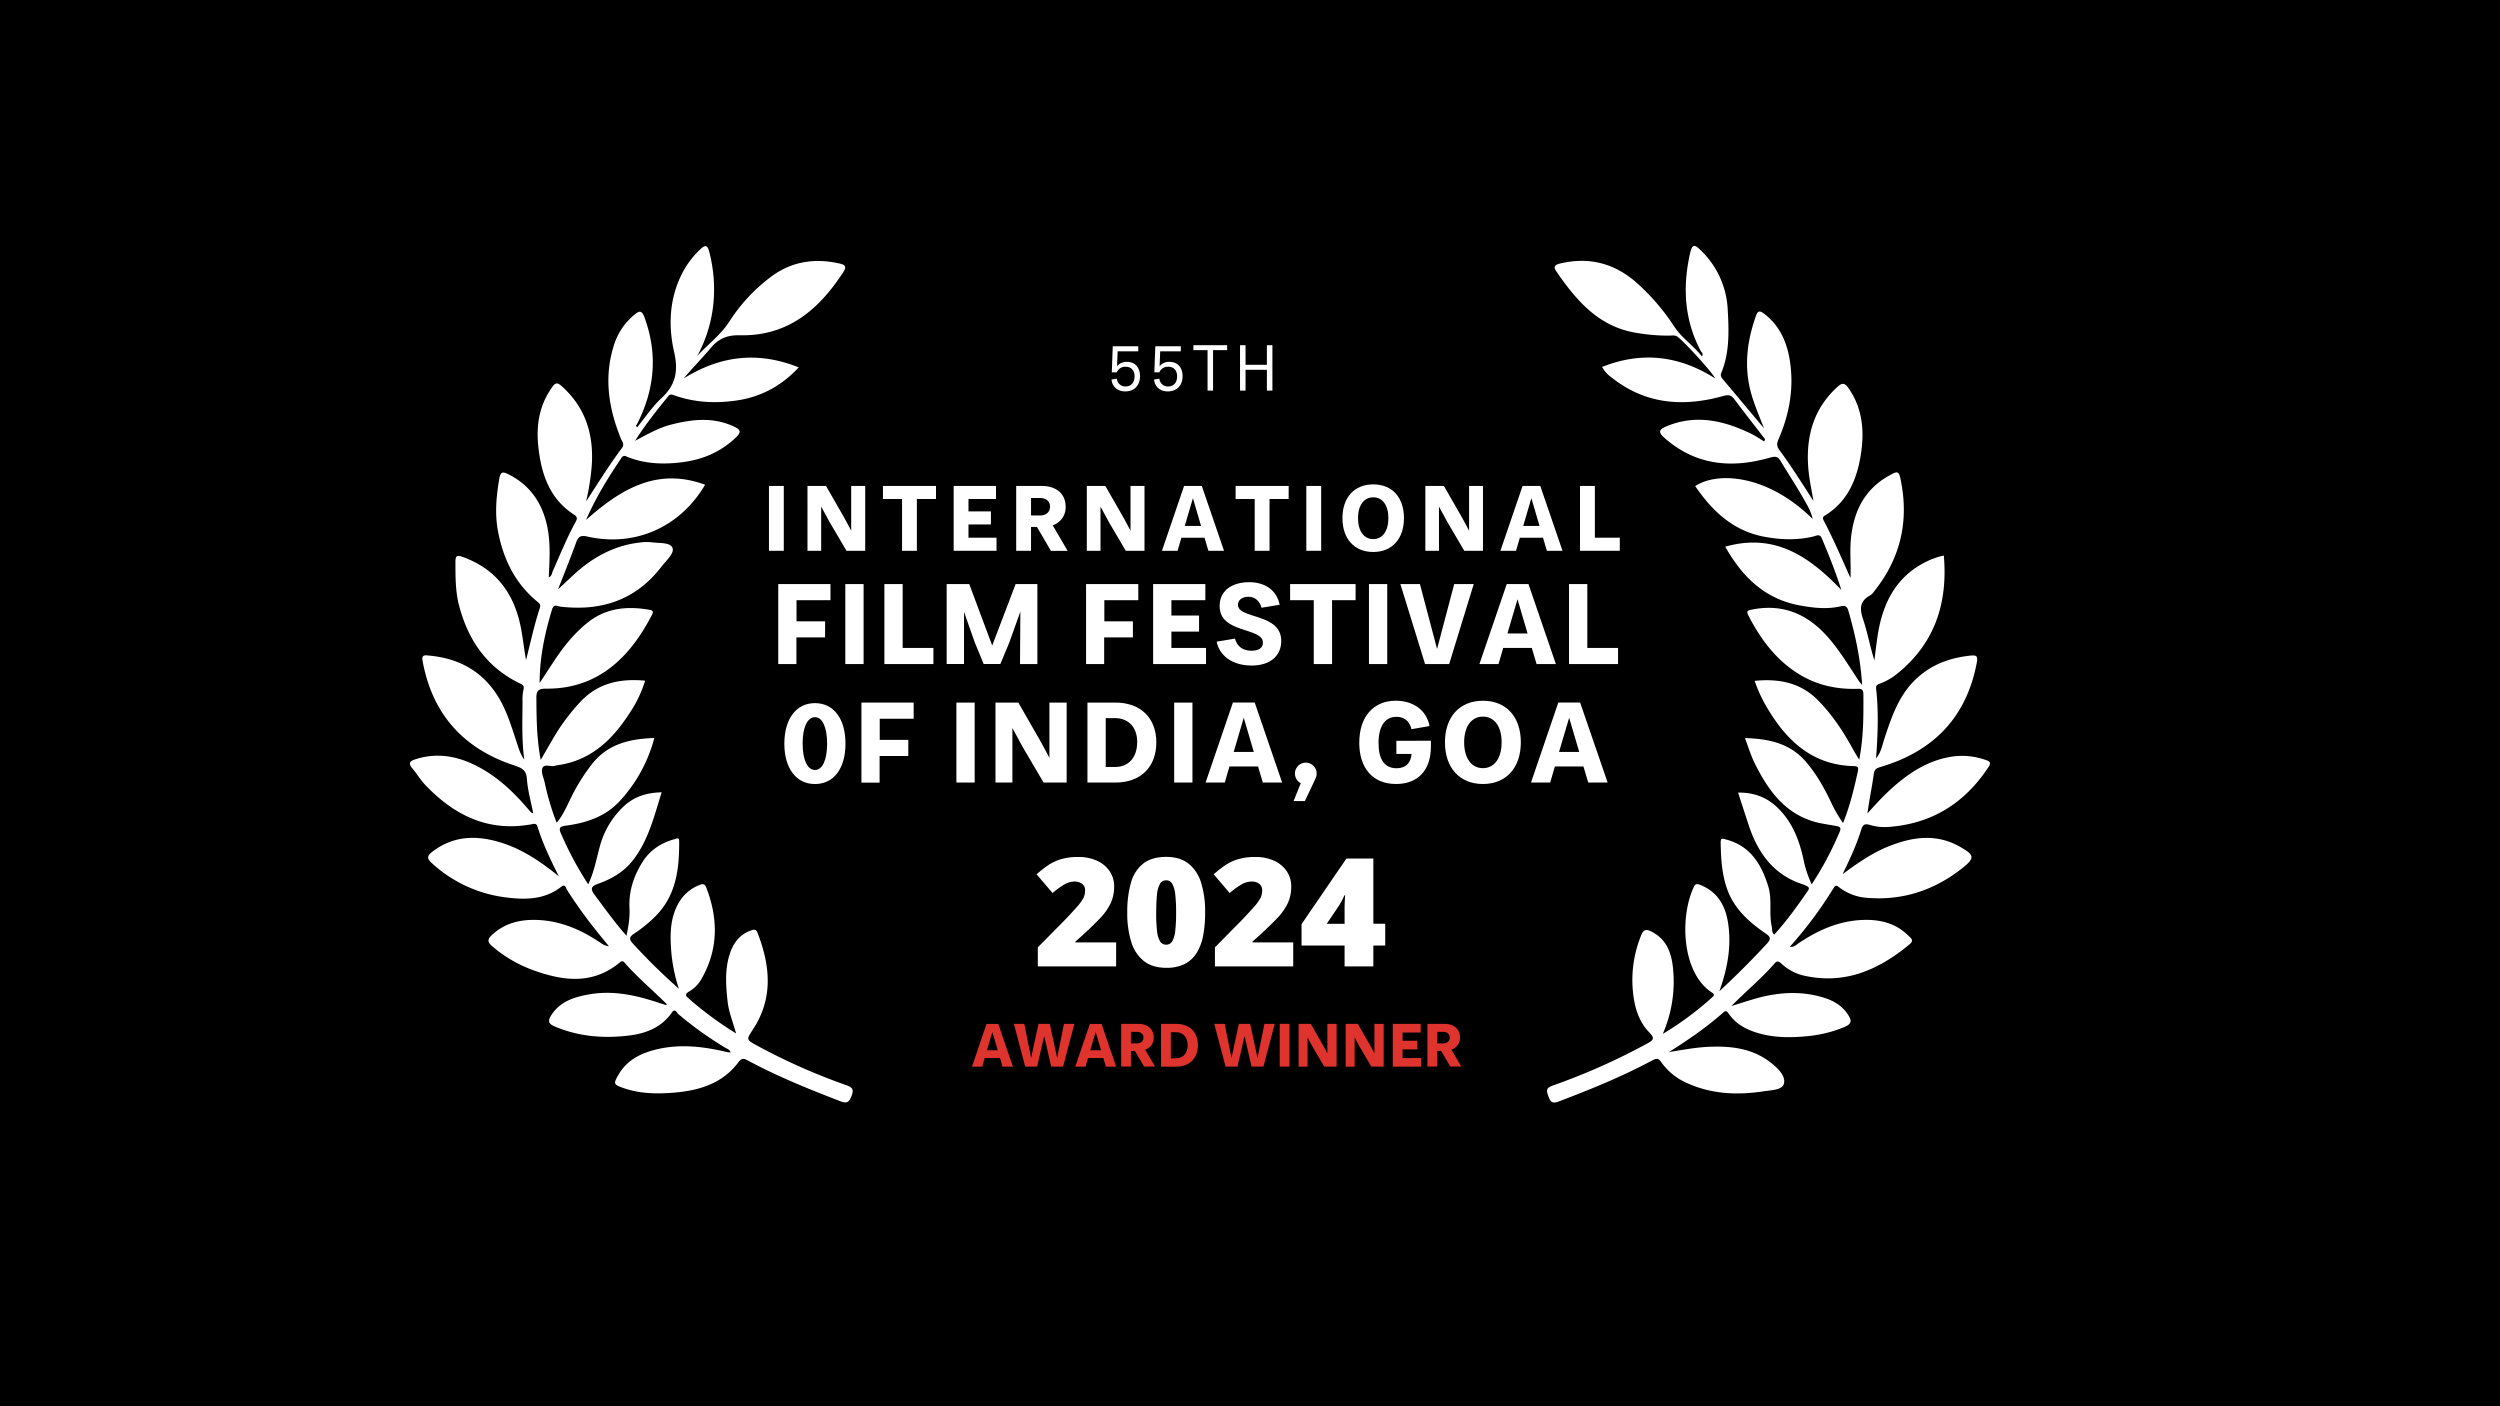 <svg xmlns="http://www.w3.org/2000/svg" viewBox="0 0 1440 810"><defs><style>.cls-1{fill:#fff;}.cls-2{fill:#df332d;}</style></defs><g id="Layer_2" data-name="Layer 2"><g id="Layer_1-2" data-name="Layer 1"><rect width="1440" height="810"/><path class="cls-1" d="M376.88,425.08A85.16,85.16,0,0,1,357,461.39c-8.37,9.05-19.26,12.61-31,14.18-3.45.46-4.39,1.19-2.84,4.64a196.78,196.78,0,0,0,15.65,29.17c3.5-7.36,4.74-14.77,6.72-21.94a49,49,0,0,1,13.83-23.07c5.93-5.57,13.16-7.79,21.76-8-4.42,14-7.69,28.05-16.93,39.61-5.13,6.42-12,10.32-19.51,13-4.08,1.43-4.91,2.79-2.16,6.48,5.73,7.68,11.26,15.5,18.34,23.55,1.2-5.82,2-10.86,1.72-15.92-.48-9.62,2.35-18.22,7.31-26.27,4.28-6.95,10.54-11.17,18.32-13.36,1.44-.4,3-1.52,3,1.3.06,15.24-1.58,30-12.57,41.89a76.33,76.33,0,0,1-13.22,11c-2.41,1.64-3.57,2.86-1,5.71a349.27,349.27,0,0,0,26.6,26.14,93,93,0,0,1-4.5-23.2c-.66-9.68-.26-19.16,5.3-27.67a23.18,23.18,0,0,1,10.81-8.75c2.12-.9,3.32-.94,4.23,1.45,6.7,17.5,7,34.72-2.24,51.51a19.73,19.73,0,0,1-7.44,8.12c-3.39,1.85-1.83,3,0,4.61A201.92,201.92,0,0,0,424,595.27c-1.88-6.69-4.28-12.47-4.93-18.65-1-9.4-1.68-18.82,1.57-28,2.13-5.95,5.79-10.56,12.05-12.73,1.68-.58,2.83-.7,3.58,1.23,7.33,18.85,9.3,37.52-2.35,55.49-4.09,6.31-4.35,6.08,2.34,9.76A352.82,352.82,0,0,0,487.3,625c3.6,1.29,4.71,2.44,3.19,6.26-1.37,3.44-2.47,4.6-6.38,3.08-18.17-7-36.25-14.27-53.42-23.54-2.57-1.38-3.63-1.26-5.49,1.21-9.13,12.1-22.42,16.11-36.68,17.33-9.89.84-19.87.73-29.48-2.65-5.63-2-5.85-2.39-2.82-7.61,5-8.68,13.3-12.64,22.54-14.77,13.42-3.1,26.74-1.47,39.94,1.67a21.6,21.6,0,0,0,2.17.26c-.52-1.7-2-2.09-3.09-2.74a206.12,206.12,0,0,1-27.09-19.4c-.88-.74-1.81-3.59-3.75-.81-6.07,8.71-15.09,12.07-25.08,13.23-14.59,1.7-28.86.51-42.56-5.37-3.47-1.49-3.75-3.19-1.95-6.1,5-8.08,13-10.65,21.66-12.23,13.68-2.5,26.75.26,39.65,4.54,1.58.52,3.17,1,4.76,1.5.12,0,.31-.11.8-.3-8.17-8.18-17-15.53-24.52-24.1a1.56,1.56,0,0,0-2.54-.21c-15.79,13.2-33,10.81-50.5,4.41a75.42,75.42,0,0,1-23.33-13.79c-2.84-2.43-2.37-4.11,0-6.31,7.54-7,16.58-9.09,26.54-8.65,13.58.59,25.38,5.91,36.41,13.38a9,9,0,0,0,4.46,1.74c-1.9-2.33-3.82-4.65-5.72-7a270.22,270.22,0,0,1-18.36-25.36c-.72-1.13-1-3.81-3.48-1.83-9.23,7.22-20,7.49-30.82,6.18a76.86,76.86,0,0,1-43.78-20c-2.7-2.49-2.6-4,.19-6.22,12.2-9.52,25.63-9.86,39.71-5.5,12.09,3.74,22.45,10.56,33.41,19.46-5.13-10.25-9.42-19.26-12.36-28.82-.56-1.8-2-1.43-3.32-1.17-25,4.62-44.65-5.18-61.34-22.75-2.77-2.91-4.84-6.48-7.45-9.56s-1-4.22,1.94-5.15c11.15-3.56,21.92-2.25,32.39,2.52,12.37,5.64,22.25,14.47,31.08,24.6,1,1.14,2,2.32,3,3.45.19.21.55.27,1.33.62-1.32-6.77-3.19-13.2-3.65-19.73-.36-5.24-2.84-6.42-7.28-7.88-29.42-9.67-47.29-29.68-52.85-60.36-.63-3.48,1.43-3.12,3.48-2.94,17.14,1.5,30.84,8.78,40.07,23.7,5.18,8.39,7.81,17.77,10.92,27,.95,2.81,1.67,5.73,4.13,9.28-1.56-12.06-1.05-22.92-1-33.77a26.86,26.86,0,0,1,.53-6.54c.59-2.26-.43-2.82-2.17-3.67-18.88-9.16-29.6-24.75-34.85-44.54-2.22-8.38-2.15-17-2.16-25.57,0-3.72,1.32-3.7,4.08-2.71,19.31,6.89,29.71,21,33.6,40.66,1.22,6.2,1.82,12.49,3,18.76,2.59-10.16,4.74-20.32,8-30.19.59-1.8-.41-2.54-1.71-3.62-12.79-10.56-19.48-24.6-22.48-40.55-1.89-10.05-.93-20.06.77-30.1.73-4.35,2.31-4,5.28-2.52,12.35,6.15,19.32,16.36,22.23,29.53,2.16,9.78,1.44,19.73,1,29.84,1.86-.84,1.8-2.5,2.36-3.77,4.17-9.34,8-18.84,12.91-27.84.94-1.73,1.65-3-.68-4.5-14.32-9.28-19-23.69-20.65-39.6-1.17-11.33.41-22.13,6.68-31.9,3.37-5.25,4-5.34,8.48-1C337.66,236,342,251,340.86,268a134.84,134.84,0,0,1-3.26,20.78c6.78-10.33,13.19-20.79,20.56-30.6,1.73-2.3.22-3.74-.48-5.45-7.19-17.6-9.95-35.53-4-54.08a36.9,36.9,0,0,1,11.7-17.34c2.67-2.25,4.24-2.86,5.82,1.42,7.85,21.33,5.9,41.84-4.4,61.82-.16.32-1.05.54.23,1.5,4.59-5.59,8.67-11.79,13.95-16.7,8.26-7.68,9.85-15.47,7.28-26.79-3.46-15.25-2.69-31.17,5-45.75a50.88,50.88,0,0,1,10.08-13.18c2.66-2.51,4.09-2.81,5.17,1.34a85.71,85.71,0,0,1,2.4,30,79.46,79.46,0,0,1-9.26,30c6.27-6.8,13.74-12.26,18.74-20.19a98.57,98.57,0,0,1,22.53-24.46c12.18-9.64,26-11.93,40.91-8.47,2.92.67,3.94,1.75,2.07,4.64-14.08,21.82-32.19,37.29-59.85,36.62-7.09-.17-12.13,1.93-16.56,7.21-5.05,6-10.57,11.59-15.69,17.67,20.89-13,42.52-15.91,66.29-6.36-10.37,11.05-22.18,17.13-36.16,19.11-12.19,1.72-24.18,1.08-35.84-3.12-1.21-.44-2.14-.67-3.09.5-6.75,8.28-13.41,16.62-19.17,25.78,6.83-3.64,13.43-7.46,20.92-9.37,12.13-3.1,24.11-4.39,36,1.16,3.72,1.74,4.46,3.1,1.27,6.16-8.71,8.37-19.08,12.88-31,14.38-11,1.39-21.83,1.05-32.22-3.3a2,2,0,0,0-2.88.85c-7.38,11-14.42,22.13-20.36,35.71,20.46-18.2,41.25-30.32,68.58-20.29-14.45,24.64-40.67,36.08-68,29.81-3.53-.8-5.05,0-6.26,3.38-3.16,8.78-6.69,17.44-10.45,27.1,3.52-3.29,6.14-5.79,8.8-8.24,11-10.17,23.57-17.2,38.79-18.81a26.83,26.83,0,0,1,6.52-.06c4.26.6,10.64-.11,11.84,3.28,1.11,3.14-3.76,7.33-6.42,10.79-14.75,19.2-34.54,25.67-58,23-1.6-.19-3.94-1.82-4.94,1.47-4.19,13.78-7.21,27.75-7.19,42.52,2.8-4.28,5.58-8.57,8.4-12.84,5.42-8.2,11.5-15.78,19.26-22,10.75-8.56,22.93-9.62,35.86-7.3,2.13.38,1.89,1.47,1.18,2.85-11.18,21.63-29,42.83-61,42.51-4.58,0-5.6,1.28-5.57,5.64.1,11.53.15,23,2.49,35.43,2.53-4.39,4.61-8,6.67-11.55a116.6,116.6,0,0,1,16.16-21.91c10.09-10.8,22.79-13.57,37.31-12.2a71.18,71.18,0,0,1-9.32,19.25c-9.88,15.2-22.36,26.93-41.34,29.48a4.61,4.61,0,0,0-1,.23c-2.51,1-6.48-1.48-7.57,1.59-.82,2.3.85,5.48,1.42,8.27a146.3,146.3,0,0,0,6.85,23c3.52-4.09,5.49-8.72,7.67-13.18a110.6,110.6,0,0,1,13-21C350.37,428.43,362.83,425.59,376.88,425.08Z"/><path class="cls-1" d="M1072.6,394.58c-1-15.72-4.09-29.42-8-43-1-3.32-3.08-2.63-5-2.21-7.78,1.67-15.46.73-23.09-.68-19.77-3.67-32.77-16.08-42.77-33.8,28.23-8,48.07,5.26,66.86,24.9-3.47-10.91-7.31-20.41-11.3-29.86-1.11-2.63-3.22-1.28-4.78-.91-9.36,2.23-18.67,1.92-28.07.18-18.06-3.34-30.13-14.73-40-29.2,13.12-8.7,42.06-6.43,67.64,18.93-1.06-4.82-3.41-8.48-5.5-12.15-4.08-7.15-8.65-14-12.85-21.1-1.61-2.74-3-3-6.26-2.08-22.14,6.37-42.9,4.49-60.92-11.53-3.5-3.12-3-4.68,1.18-6.45,17.14-7.21,33.24-3.39,49,4.25,2.55,1.24,4.89,2.89,7.32,4.34,1.21-1.22.07-1.91-.46-2.61-5.54-7.22-11.16-14.37-16.63-21.64-1.71-2.27-3.18-2.77-6.21-1.92-23.07,6.48-44.95,4.94-64.45-10.59a17.8,17.8,0,0,1-5.51-6.08C946,202.1,967.54,205,988,218c-1.79-3.62-18.43-21.83-21.81-24.06-1.45-1-2.93-.65-4.38-.62a108.47,108.47,0,0,1-19.13-1.57c-21.81-3.47-34.66-18.6-46.23-35.42-2-2.92-.55-3.9,2.22-4.56,17.47-4.12,32.56.29,45.55,12.47a127.89,127.89,0,0,1,20.19,23.89c4.25,6.57,11,10.87,15.87,17.14,1.1-1.58-.22-2.3-.65-3.11-9.36-17.64-10.49-36.24-6.35-55.38,1.35-6.3,2.42-6.57,6.89-2.09a50.53,50.53,0,0,1,15,33.79c.69,12.24,1.14,24.61-3.73,36.35-.61,1.47,0,2.51.92,3.62,7.6,9,15.16,18.07,23.71,28.28-3.23-8.39-6.32-15.33-8.07-22.74-3.4-14.43-1.42-28.34,3.43-42.07,1-2.76,2-3.22,4.54-1.34,8.59,6.48,12.89,15.4,14.72,25.6,2.91,16.21.26,31.8-6.24,46.77-1.05,2.42-1.19,4,.48,6.27,7,9.47,13.23,19.43,19.64,29.41-1.19-7-2.73-13.83-3.12-20.87-1-17.53,3.65-32.87,17-45,2.7-2.45,4.23-2.14,6.24.74,8.28,11.82,9.3,25,7.11,38.63-2.28,14.16-7.63,26.86-20.65,34.82-1.62,1-1.18,2-.46,3.33,5.57,10.64,10.27,21.68,15.19,32.7.35-7.73-.5-15.39.29-23.05,1.58-15.23,7.62-27.77,21.39-35.66,5.85-3.34,6.22-3.2,7.47,3.31,4.38,22.73-.31,43.38-14.53,61.76-1,1.33-2,2.89-3.44,3.67-5.92,3.33-5.94,7.7-3.94,13.63,2.58,7.67,4,15.74,6.52,23.75.59-4.57,1.11-9.15,1.79-13.7,2.92-19.75,11.17-35.86,30.54-44.29a54.55,54.55,0,0,1,5.22-1.82c.76-.25,1.56-.38,2.45-.58,2.38,27.3-5.1,50.45-26.78,68a36.06,36.06,0,0,1-9.55,5.59c-1.44.57-2.93.82-2.69,2.95,1.54,13.26,1,26.54,0,40.28,3-3.57,3.59-7.74,4.85-11.57,4-12,7.94-23.94,17.21-33.21,9-9,20.08-13.17,32.51-14.43,3.4-.34,4.13.4,3.43,4.13-6,31.74-25.17,51.09-55.6,60.09-2.47.73-3.39,1.52-3.76,4.2-1,7.45-2.6,14.82-3.62,22.51,4-4.43,8-8.89,12.34-12.94,10.65-9.87,22.3-17.85,37.17-19.92a40.74,40.74,0,0,1,18.87,2.15c2.29.77,2.87,1.66,1.37,3.95-13.73,20.92-32.82,32.86-58,34.56a29.33,29.33,0,0,1-10-1.09c-3.14-.93-4.33-.57-5.36,2.75-2.71,8.79-6.64,17.11-10.68,25.51,8.62-6.39,17.34-12.47,27.33-16.35,13.5-5.25,27-7,40.35.62,8.41,4.81,8.62,6.46,1.16,12.35-16.11,12.69-34.36,18.77-55,17a29.47,29.47,0,0,1-15.41-5.72c-1.24-.92-2.29-2.17-3.57,0a234.45,234.45,0,0,1-25.26,33.92c2.63.38,3.71-1.2,5-2,11.21-7.55,23.21-12.92,36.92-13.44,9.91-.38,19.1,1.79,26.39,9.1,1.25,1.26,3.45,2.59.81,4.79-18,15-37.81,23.7-61.79,18a28.61,28.61,0,0,1-12.26-6.77c-1.2-1.07-2.26-1.9-3.75-.19-7.4,8.53-16.15,15.73-25,24.66,7.87-2.4,14.44-4.75,21.31-6.08,11.11-2.16,22.09-2,32.9,1.58,5.4,1.8,10,4.72,13.12,9.69,2,3.17,2.1,5-2,6.79a72.74,72.74,0,0,1-21.91,5.41c-9.07.87-18.16.9-27.12-1.55-7.21-2-13.53-5.2-17.85-11.47-1.23-1.79-1.9-1.74-3.38-.42-9.58,8.51-20.16,15.67-31.06,22.59,8.06-1.32,16-2.84,24.12-3.11,12.52-.41,24.53,1.18,34.76,9.32,3.93,3.12,8.38,7.41,7.41,11.82-.84,3.84-7.27,3.86-11.48,4.51-15.21,2.35-30.18,1.77-44.48-4.77a35.23,35.23,0,0,1-14.73-12c-1.73-2.52-2.94-2.15-5.15-1-17.35,9.29-35.53,16.69-53.91,23.67-3.84,1.45-4.83.12-5.95-3s-1.54-4.75,2.5-6.18a370.65,370.65,0,0,0,54.69-24.36c3.38-1.85,4.16-2.95,1-6.18-6.12-6.24-8.52-14.48-9.42-22.9a68.07,68.07,0,0,1,4.69-33.13c1.27-3.13,2.65-3.69,5.55-2.29,9.43,4.57,12.1,13.07,12.88,22.43a75.13,75.13,0,0,1-6,36.69,182.56,182.56,0,0,0,28.65-21.25c1.19-1.08,1-1.71-.36-2.61C969,560.67,967.26,529,975.57,511c1-2.2,2.14-1.94,4-1.2,9.8,4,14.24,11.81,15.78,21.71,2.05,13.21-.18,25.95-5,39.46,10.07-9.4,19-18.32,27.57-27.62,2.63-2.87,1.42-4.06-1-5.72-9.54-6.6-18-14.06-22.08-25.5-3.1-8.73-3.58-17.71-3.74-26.81,0-2.73.93-2.36,3-1.81,14.13,3.7,20.5,14.3,24.43,27.08,2.31,7.53.29,15.47,2,23.08.33,1.44-.2,3.07,1.4,4.68,7.27-7.92,13.44-16.6,19.48-25.39,1-1.41.31-2.14-.94-2.71a17.87,17.87,0,0,0-1.85-.81c-17.23-5.48-26.25-18.4-31.56-34.7-1.92-5.88-3.83-11.75-5.93-18.2,8.75-.12,16,2.43,22.19,8.17,8.75,8.14,12.92,18.64,15.42,30a63.43,63.43,0,0,0,4.8,14.67,185.38,185.38,0,0,0,16.2-30.5c.87-2,0-2.78-1.86-3.09-3-.49-6-1-8.94-1.55-19.58-3.89-30-18.07-38.17-34.47-2.23-4.46-3.65-9.32-5.68-14.64,13.67.41,25.77,2.93,34.91,13.42,5.8,6.66,10.13,14.22,14,22.12a82.84,82.84,0,0,0,7.59,13.41c4.07-10.08,6.39-20,8.57-29.95.38-1.74.14-2.79-2.12-2.84-23.53-.46-38.41-14-49.74-32.9a83.41,83.41,0,0,1-7.63-16.22c13.86-1.36,26.23.91,36.31,11,8.29,8.32,14.65,18,20.25,28.22,1,1.87,2.16,3.67,3.68,6.24,2.52-13.13,2.5-25.48,2.39-37.85,0-3.62-2.33-3-4.45-3-11.72.23-22.75-2.37-32.73-8.53-13.18-8.14-22-20.09-29-33.63-1.29-2.49-.71-3,1.83-3.47,18.72-3.8,33.21,3.09,45.1,17.2,6.22,7.38,11.15,15.61,16.47,23.59C1070.83,392.47,1071.25,392.91,1072.6,394.58Z"/><path class="cls-1" d="M656.65,216.66c0,5.39-3.28,8.79-8.55,8.79-4.41,0-7.4-2.66-7.89-6.84l3.1-.49a4.85,4.85,0,0,0,5,4.49c3.18,0,5.2-2.25,5.2-5.8s-2-5.56-5.12-5.56a5.23,5.23,0,0,0-5.12,3.21h-2.88l.56-15h14.69v2.91H643.76l-.33,8.56a7,7,0,0,1,5.6-2.5C653.7,208.41,656.65,211.58,656.65,216.66Z"/><path class="cls-1" d="M681.16,216.66c0,5.39-3.29,8.79-8.56,8.79-4.4,0-7.39-2.66-7.88-6.84l3.1-.49a4.85,4.85,0,0,0,5,4.49c3.18,0,5.2-2.25,5.2-5.8s-2-5.56-5.12-5.56a5.23,5.23,0,0,0-5.12,3.21h-2.88l.56-15h14.69v2.91H668.27l-.34,8.56a7,7,0,0,1,5.61-2.5C678.21,208.41,681.16,211.58,681.16,216.66Z"/><path class="cls-1" d="M706.83,201.68h-8.11V225h-3.17V201.68H687.4v-2.84h19.43Z"/><path class="cls-1" d="M732.91,198.84V225h-3.18V213H717.44v12h-3.18V198.84h3.18v11.28h12.29V198.84Z"/><path class="cls-1" d="M442.92,317.25V279.9h8.54v37.35Z"/><path class="cls-1" d="M498.36,279.9v37.35H487.58l-9.82-16.7L473,291.79v25.46h-7.89V279.9h10.67l10.62,18.51,3.89,7.26V279.9Z"/><path class="cls-1" d="M539.12,287.42h-11v29.83h-8.54V287.42h-11V279.9h30.57Z"/><path class="cls-1" d="M574,309.72v7.53H549.31V279.9H573.7v7.52H557.85v7.15h12.92v7.52H557.85v7.63Z"/><path class="cls-1" d="M597.28,303.53h-3.41v13.72h-8.54V279.9H600c8.48,0,13.82,4.58,13.82,12a10.87,10.87,0,0,1-7.47,10.67l8.59,14.73h-9.6Zm-3.41-6.61H599c3.57,0,5.82-2,5.82-5.07s-2.25-5-5.82-5h-5.12Z"/><path class="cls-1" d="M659.23,279.9v37.35H648.45l-9.82-16.7-4.74-8.76v25.46H626V279.9h10.67l10.62,18.51,3.89,7.26V279.9Z"/><path class="cls-1" d="M693.81,309.72H680.47l-2.19,7.53h-9l12.76-37.35h10.19l12.8,37.35h-9Zm-2-6.77-4.69-16-4.7,16Z"/><path class="cls-1" d="M742.25,287.42h-11v29.83h-8.54V287.42h-11V279.9h30.57Z"/><path class="cls-1" d="M752.44,317.25V279.9H761v37.35Z"/><path class="cls-1" d="M808.68,298.46c0,11.9-6.83,19.48-17.71,19.48s-17.72-7.58-17.72-19.48S780.08,279,791,279,808.68,286.51,808.68,298.46Zm-26.46,0c0,7.42,3.41,12.06,8.75,12.06s8.75-4.64,8.75-12.06-3.36-12-8.75-12S782.22,291.1,782.22,298.46Z"/><path class="cls-1" d="M854.2,279.9v37.35H843.42l-9.82-16.7-4.75-8.76v25.46H821V279.9h10.68l10.62,18.51,3.89,7.26V279.9Z"/><path class="cls-1" d="M888.77,309.72H875.43l-2.19,7.53h-9L877,279.9h10.2L900,317.25h-9Zm-2-6.77-4.7-16-4.69,16Z"/><path class="cls-1" d="M933,309.72v7.53h-22.9V279.9h8.54v29.82Z"/><path class="cls-1" d="M458.8,345.71v12.17h16.45v9.28H458.73V382.5H448.27V336.43h30.08v9.28Z"/><path class="cls-1" d="M486.9,382.5V336.43h10.53V382.5Z"/><path class="cls-1" d="M537.64,373.22v9.28H509.41V336.43h10.53v36.79Z"/><path class="cls-1" d="M597.53,336.43V382.5h-10l.2-30.21-6.45,18-5.07,12.18H566.6l-5.07-12.31-6.25-17.7v30h-10V336.43h13l13.23,35.41L585,336.43Z"/><path class="cls-1" d="M636.1,345.71v12.17h16.45v9.28H636V382.5H625.57V336.43h30.08v9.28Z"/><path class="cls-1" d="M694.67,373.22v9.28H664.2V336.43h30.08v9.28H674.73v8.82h15.93v9.28H674.73v9.41Z"/><path class="cls-1" d="M700.79,369.6l10.53-1.78c1.32,4.67,4.68,7,9.55,7,4.14,0,6.58-1.64,6.58-4.6,0-9.15-24.94-5-24.94-21.13,0-9.28,7.56-13.75,17-13.75,10.2,0,16.12,5.59,17.57,13l-10.4,1.71c-1.11-3.69-3.62-6.32-7.56-6.32s-6.06,2.11-6.06,4.67C713.1,356.7,738,353,738,369.2c0,8.69-6.58,14.15-17,14.15C709.42,383.35,702.37,377.36,700.79,369.6Z"/><path class="cls-1" d="M780.82,345.71H767.27V382.5H756.73V345.71H743.11v-9.28h37.71Z"/><path class="cls-1" d="M788.52,382.5V336.43h10.53V382.5Z"/><path class="cls-1" d="M848.87,336.43,834.72,382.5H820.84l-14.22-46.07h11.26l9.87,37.38,9.87-37.38Z"/><path class="cls-1" d="M882.31,373.22H865.85l-2.7,9.28h-11l15.73-46.07H880.4l15.79,46.07H885.07Zm-2.44-8.36-5.79-19.68-5.79,19.68Z"/><path class="cls-1" d="M932,373.22v9.28H903.76V336.43h10.53v36.79Z"/><path class="cls-1" d="M487,428.37c0,14.28-6.78,23.23-17.58,23.23s-17.63-9-17.63-23.23S458.55,405,469.4,405,487,414,487,428.37Zm-24.68,0c0,9.28,2.76,15.14,7.1,15.14s7-5.86,7-15.14-2.63-15.27-7-15.27S462.3,419,462.3,428.37Z"/><path class="cls-1" d="M506.72,414v12.17h16.45v9.28H506.65v15.34H496.19V404.68h30.08V414Z"/><path class="cls-1" d="M550.88,450.75V404.68h10.53v46.07Z"/><path class="cls-1" d="M614.39,404.68v46.07H601.1L589,430.15l-5.86-10.8v31.4h-9.74V404.68h13.16l13.1,22.84,4.8,9V404.68Z"/><path class="cls-1" d="M666.05,427.58c0,14.28-9.08,23.17-23.56,23.17H626.37V404.68h16.12C657,404.68,666.05,413.56,666.05,427.58Zm-11,0c0-8.55-4.94-13.95-12.84-13.95H636.9V441.8h5.26C650.06,441.8,655,436.33,655,427.58Z"/><path class="cls-1" d="M676.32,450.75V404.68h10.53v46.07Z"/><path class="cls-1" d="M724.63,441.47H708.17l-2.69,9.28H694.42l15.73-46.07h12.57l15.79,46.07H727.39Zm-2.44-8.36-5.79-19.68-5.79,19.68Z"/><path class="cls-1" d="M758.39,445.55c0,2.17-.53,2.5-6.78,15.86H745.1l4.14-10.27a6.35,6.35,0,0,1-3.35-5.59,6.25,6.25,0,0,1,12.5,0Z"/><path class="cls-1" d="M824.2,426.66V430c0,14.48-8.22,21.58-20.07,21.58-13.56,0-21.19-9.28-21.19-23.75,0-15,8.16-24.22,21.06-24.22,9.54,0,17.63,5.06,19.41,14.61L813,420c-1.12-4.68-4.15-7.11-8.62-7.11-6.65,0-10.34,5.46-10.34,15.14,0,8.88,3.1,14.48,10.4,14.48,5.07,0,8.16-2.77,8.62-8.23h-8.75v-7.57Z"/><path class="cls-1" d="M876,427.58c0,14.68-8.43,24-21.85,24s-21.85-9.34-21.85-24,8.42-23.95,21.85-23.95S876,412.84,876,427.58Zm-32.65,0c0,9.15,4.21,14.88,10.8,14.88s10.79-5.73,10.79-14.88-4.15-14.81-10.79-14.81S843.35,418.5,843.35,427.58Z"/><path class="cls-1" d="M912.06,441.47H895.61l-2.7,9.28H881.85l15.73-46.07h12.57L926,450.75H914.82Zm-2.43-8.36-5.8-19.68L898,433.11Z"/><path class="cls-1" d="M642.88,556.66h-45.1v-11L613,530.27q4.71-4.93,7.33-7.91A26.49,26.49,0,0,0,624,517.3,9.39,9.39,0,0,0,625,513a4.52,4.52,0,0,0-1.79-4,7.2,7.2,0,0,0-4.2-1.23,12,12,0,0,0-5.93,1.68,42.48,42.48,0,0,0-6.78,4.95l-9.23-10.8c1.88-1.67,3.86-3.26,6-4.78a27.92,27.92,0,0,1,7.43-3.72A33.14,33.14,0,0,1,621,493.63a25.33,25.33,0,0,1,11,2.21,17.25,17.25,0,0,1,7.2,6.06,15.42,15.42,0,0,1,2.55,8.73,22.61,22.61,0,0,1-2,9.63,33.27,33.27,0,0,1-5.93,8.46q-4,4.21-9.86,9.58l-4.55,4.08v.43h23.5Z"/><path class="cls-1" d="M694.14,525.68A67.28,67.28,0,0,1,693,539a29.32,29.32,0,0,1-3.8,10,17.22,17.22,0,0,1-6.91,6.29,23.13,23.13,0,0,1-10.54,2.17c-5.18,0-9.44-1.27-12.75-3.8a22,22,0,0,1-7.33-10.93,54.4,54.4,0,0,1-2.36-17.1,60.64,60.64,0,0,1,2.14-17.24,21.13,21.13,0,0,1,7.08-11q4.93-3.82,13.22-3.82,7.78,0,12.73,3.8a22.14,22.14,0,0,1,7.33,11A55,55,0,0,1,694.14,525.68Zm-28.18,0a96.53,96.53,0,0,0,.45,10.2,15.32,15.32,0,0,0,1.7,6.18,4,4,0,0,0,3.59,2.06,3.91,3.91,0,0,0,3.57-2.06,15.81,15.81,0,0,0,1.7-6.16,93.17,93.17,0,0,0,.47-10.22,94.3,94.3,0,0,0-.47-10.29,16.32,16.32,0,0,0-1.7-6.23,3.91,3.91,0,0,0-3.57-2.1,4,4,0,0,0-3.59,2.1,15.8,15.8,0,0,0-1.7,6.23A97.59,97.59,0,0,0,666,525.68Z"/><path class="cls-1" d="M744.89,556.66H699.8v-11L715,530.27q4.71-4.93,7.33-7.91A26.49,26.49,0,0,0,726,517.3,9.39,9.39,0,0,0,727,513a4.51,4.51,0,0,0-1.78-4,7.25,7.25,0,0,0-4.21-1.23,12.05,12.05,0,0,0-5.93,1.68,42.48,42.48,0,0,0-6.78,4.95l-9.22-10.8a74.44,74.44,0,0,1,6-4.78,27.92,27.92,0,0,1,7.43-3.72A33.19,33.19,0,0,1,723,493.63a25.3,25.3,0,0,1,11,2.21,17.25,17.25,0,0,1,7.2,6.06,15.42,15.42,0,0,1,2.55,8.73,22.61,22.61,0,0,1-2,9.63,33.27,33.27,0,0,1-5.93,8.46q-4,4.21-9.86,9.58l-4.55,4.08v.43h23.5Z"/><path class="cls-1" d="M797.89,544.63h-6.84v12H774.48v-12H749.69V532.31l25.85-37.79h15.51v37.57h6.84Zm-23.41-12.54v-7.22c0-.65,0-1.47,0-2.47s.06-2,.1-3,.09-1.86.13-2.55a6.8,6.8,0,0,1,.11-1.13h-.47c-.54,1.28-1,2.33-1.49,3.17s-1,1.82-1.78,3l-6.89,10.24Z"/><path class="cls-2" d="M576,609.41h-8.8l-1.44,5h-5.91l8.41-24.64H575l8.45,24.64h-6Zm-1.3-4.47-3.1-10.53-3.09,10.53Z"/><path class="cls-2" d="M618.85,589.73l-6.51,24.64h-6.87l-4-17.67-4.09,17.67h-6.86L584,589.73h6l3.91,19.68,4.26-19.68h6.51l4.23,19.68,3.94-19.68Z"/><path class="cls-2" d="M635.51,609.41H626.7l-1.44,5h-5.91l8.41-24.64h6.72l8.45,24.64H637Zm-1.31-4.47-3.1-10.53L628,604.94Z"/><path class="cls-2" d="M653.67,605.32h-2.25v9h-5.63V589.73h9.64c5.6,0,9.12,3,9.12,7.89a7.19,7.19,0,0,1-4.93,7l5.67,9.71H659ZM651.42,601h3.38c2.36,0,3.84-1.3,3.84-3.34s-1.48-3.31-3.84-3.31h-3.38Z"/><path class="cls-2" d="M690,602c0,7.64-4.86,12.39-12.6,12.39h-8.63V589.73h8.63C685.18,589.73,690,594.48,690,602Zm-5.92,0c0-4.58-2.64-7.46-6.86-7.46h-2.82v15.06h2.82C681.48,609.58,684.12,606.66,684.12,602Z"/><path class="cls-2" d="M734.26,589.73l-6.52,24.64h-6.86l-4-17.67-4.08,17.67h-6.87l-6.51-24.64h6l3.91,19.68,4.26-19.68h6.51l4.22,19.68,4-19.68Z"/><path class="cls-2" d="M737.11,614.37V589.73h5.63v24.64Z"/><path class="cls-2" d="M769.88,589.73v24.64h-7.11l-6.47-11-3.14-5.77v16.79H748V589.73h7l7,12.21,2.57,4.79v-17Z"/><path class="cls-2" d="M797,589.73v24.64h-7.11l-6.48-11-3.13-5.77v16.79H775.1V589.73h7l7,12.21,2.57,4.79v-17Z"/><path class="cls-2" d="M818.54,609.41v5h-16.3V589.73h16.09v5H807.87v4.72h8.52v5h-8.52v5Z"/><path class="cls-2" d="M830.09,605.32h-2.26v9H822.2V589.73h9.65c5.59,0,9.11,3,9.11,7.89a7.19,7.19,0,0,1-4.92,7l5.66,9.71h-6.33ZM827.83,601h3.38c2.36,0,3.84-1.3,3.84-3.34s-1.48-3.31-3.84-3.31h-3.38Z"/></g></g></svg>